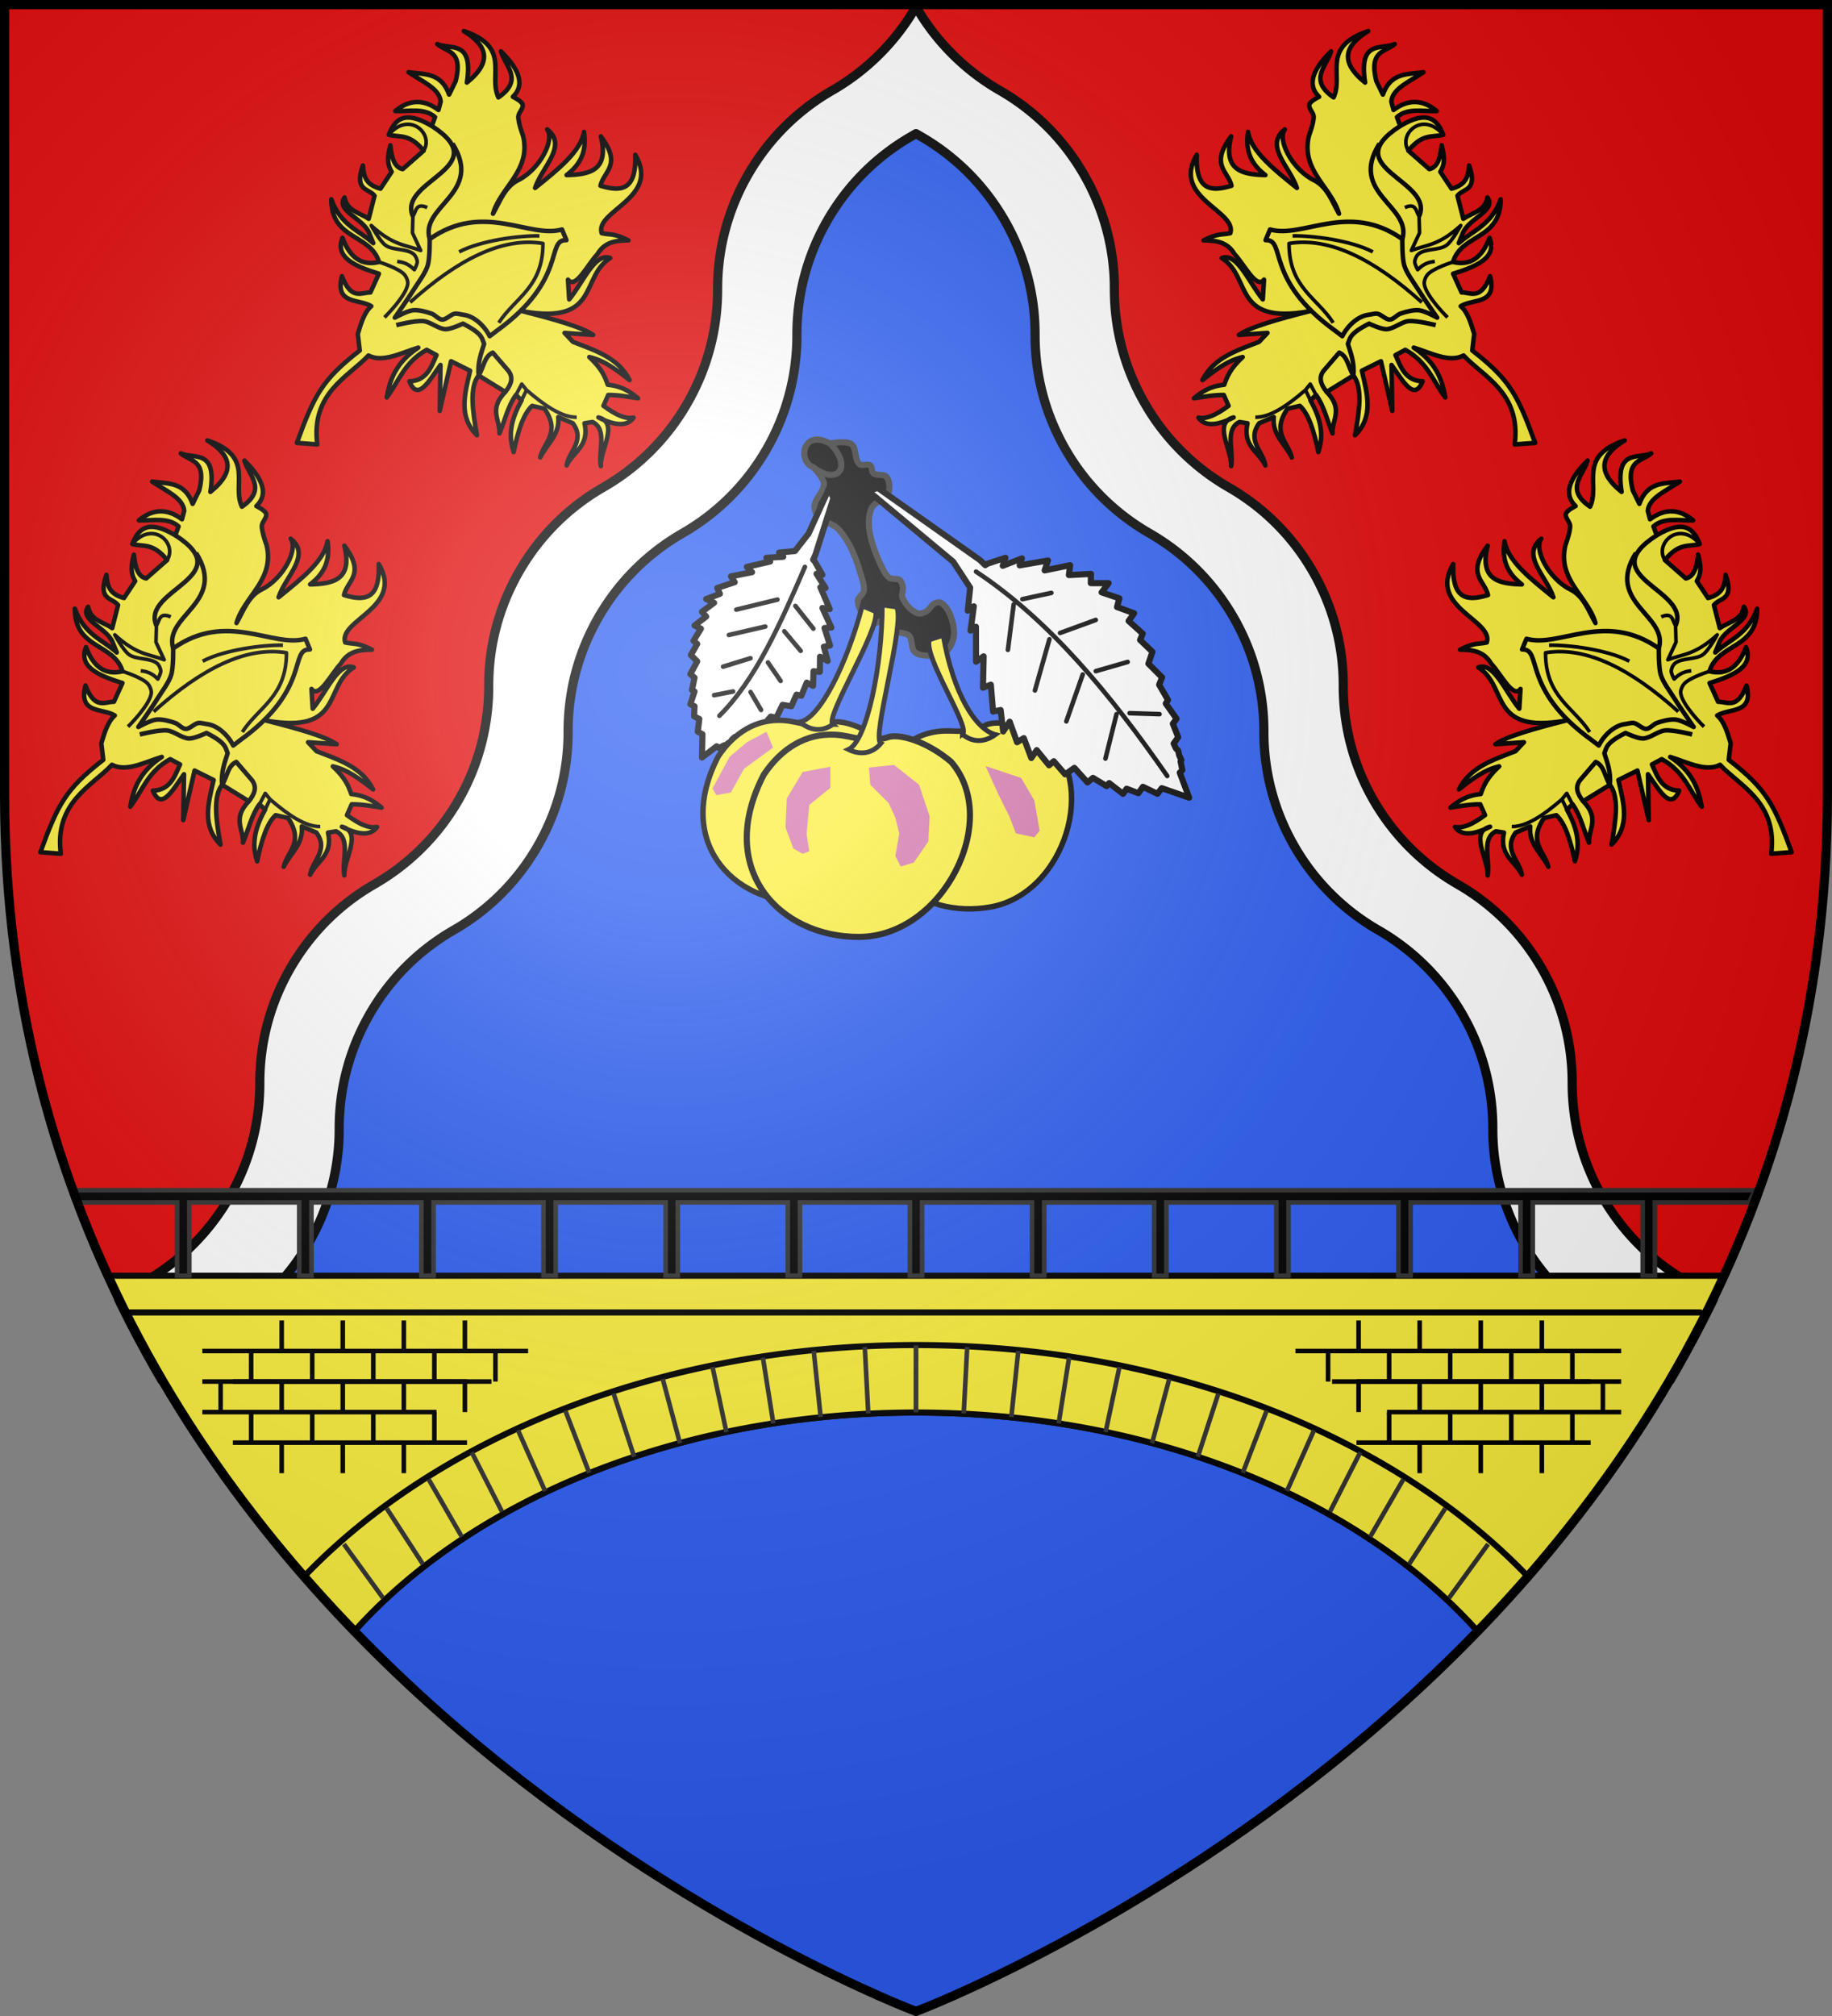 <svg xmlns="http://www.w3.org/2000/svg" xmlns:xlink="http://www.w3.org/1999/xlink" width="600" height="660" version="1.0"><rect width="100%" height="100%" fill="#808080" stroke="none"/><defs><g id="c"><path id="b" d="M0 0v1h.5z" transform="rotate(18 3.157 -.5)"/><use xlink:href="#b" width="810" height="540" transform="scale(-1 1)"/></g><g id="d"><use xlink:href="#c" width="810" height="540" transform="rotate(72)"/><use xlink:href="#c" width="810" height="540" transform="rotate(144)"/></g><g id="g"><path id="f" d="M0 0v1h.5z" transform="rotate(18 3.157 -.5)"/><use xlink:href="#f" width="810" height="540" transform="scale(-1 1)"/></g><g id="h"><use xlink:href="#g" width="810" height="540" transform="rotate(72)"/><use xlink:href="#g" width="810" height="540" transform="rotate(144)"/></g><g id="j"><path id="i" d="M0 0v1h.5z" transform="rotate(18 3.157 -.5)"/><use xlink:href="#i" width="810" height="540" transform="scale(-1 1)"/></g><g id="k"><use xlink:href="#j" width="810" height="540" transform="rotate(72)"/><use xlink:href="#j" width="810" height="540" transform="rotate(144)"/></g><g id="n"><path id="m" d="M0 0v1h.5z" transform="rotate(18 3.157 -.5)"/><use xlink:href="#m" width="810" height="540" transform="scale(-1 1)"/></g><g id="o"><use xlink:href="#n" width="810" height="540" transform="rotate(72)"/><use xlink:href="#n" width="810" height="540" transform="rotate(144)"/></g><g id="r"><path id="q" d="M0 0v1h.5z" transform="rotate(18 3.157 -.5)"/><use xlink:href="#q" width="810" height="540" transform="scale(-1 1)"/></g><g id="s"><use xlink:href="#r" width="810" height="540" transform="rotate(72)"/><use xlink:href="#r" width="810" height="540" transform="rotate(144)"/></g><g id="u"><path id="t" d="M0 0v1h.5z" transform="rotate(18 3.157 -.5)"/><use xlink:href="#t" width="810" height="540" transform="scale(-1 1)"/></g><g id="v"><use xlink:href="#u" width="810" height="540" transform="rotate(72)"/><use xlink:href="#u" width="810" height="540" transform="rotate(144)"/></g><g id="y"><path id="x" d="M0 0v1h.5z" transform="rotate(18 3.157 -.5)"/><use xlink:href="#x" width="810" height="540" transform="scale(-1 1)"/></g><g id="z"><use xlink:href="#y" width="810" height="540" transform="rotate(72)"/><use xlink:href="#y" width="810" height="540" transform="rotate(144)"/></g><g id="C"><path id="B" d="M0 0v1h.5z" transform="rotate(18 3.157 -.5)"/><use xlink:href="#B" width="810" height="540" transform="scale(-1 1)"/></g><g id="D"><use xlink:href="#C" width="810" height="540" transform="rotate(72)"/><use xlink:href="#C" width="810" height="540" transform="rotate(144)"/></g><g id="F"><path id="E" d="M0 0v1h.5z" transform="rotate(18 3.157 -.5)"/><use xlink:href="#E" width="810" height="540" transform="scale(-1 1)"/></g><g id="G"><use xlink:href="#F" width="810" height="540" transform="rotate(72)"/><use xlink:href="#F" width="810" height="540" transform="rotate(144)"/></g><path id="I" d="M-298.5-298.5h597V-40C298.5 246.31 0 358.5 0 358.5S-298.5 246.31-298.5-40z"/><path id="a" d="M2.922 27.673c0-5.952 2.317-9.844 5.579-11.013 1.448-.519 3.307-.273 5.018 1.447 2.119 2.129 2.736 7.993-3.483 9.121.658-.956.619-3.081-.714-3.787-.99-.524-2.113-.253-2.676.123-.824.552-1.729 2.106-1.679 4.108z"/><path id="e" d="M2.922 27.673c0-5.952 2.317-9.844 5.579-11.013 1.448-.519 3.307-.273 5.018 1.447 2.119 2.129 2.736 7.993-3.483 9.121.658-.956.619-3.081-.714-3.787-.99-.524-2.113-.253-2.676.123-.824.552-1.729 2.106-1.679 4.108z"/><path id="l" d="m-267.374-6.853-4.849 23.83-4.848-23.83v-44.741h-25.213v14.546h-9.698v-14.546h-14.546v-9.697h14.546v-14.546h9.698v14.546h25.213v-25.213h-14.546v-9.698h14.546v-14.546h9.697v14.546h14.546v9.698h-14.546v25.213h25.213v-14.546h9.698v14.546h14.546v9.697h-14.546v14.546h-9.698v-14.546h-25.213v44.741z" style="fill:#fcef3c;fill-opacity:1;stroke:#000;stroke-width:3.807;stroke-miterlimit:4;stroke-dasharray:none;stroke-opacity:1;display:inline"/><path id="p" d="M2.922 27.673c0-5.952 2.317-9.844 5.579-11.013 1.448-.519 3.307-.273 5.018 1.447 2.119 2.129 2.736 7.993-3.483 9.121.658-.956.619-3.081-.714-3.787-.99-.524-2.113-.253-2.676.123-.824.552-1.729 2.106-1.679 4.108z"/><path id="w" d="M2.922 27.673c0-5.952 2.317-9.844 5.579-11.013 1.448-.519 3.307-.273 5.018 1.447 2.119 2.129 2.736 7.993-3.483 9.121.658-.956.619-3.081-.714-3.787-.99-.524-2.113-.253-2.676.123-.824.552-1.729 2.106-1.679 4.108z"/><path id="A" d="m-267.374-6.853-4.849 23.83-4.848-23.83v-44.741h-25.213v14.546h-9.698v-14.546h-14.546v-9.697h14.546v-14.546h9.698v14.546h25.213v-25.213h-14.546v-9.698h14.546v-14.546h9.697v14.546h14.546v9.698h-14.546v25.213h25.213v-14.546h9.698v14.546h14.546v9.697h-14.546v14.546h-9.698v-14.546h-25.213v44.741z" style="fill:#fcef3c;fill-opacity:1;stroke:#000;stroke-width:3.807;stroke-miterlimit:4;stroke-dasharray:none;stroke-opacity:1;display:inline"/><path id="H" d="M2.922 27.673c0-5.952 2.317-9.844 5.579-11.013 1.448-.519 3.307-.273 5.018 1.447 2.119 2.129 2.736 7.993-3.483 9.121.658-.956.619-3.081-.714-3.787-.99-.524-2.113-.253-2.676.123-.824.552-1.729 2.106-1.679 4.108z"/><radialGradient id="an" cx="-80" cy="-80" r="405" gradientUnits="userSpaceOnUse"><stop offset="0" style="stop-color:#fff;stop-opacity:.31"/><stop offset=".19" style="stop-color:#fff;stop-opacity:.25"/><stop offset=".6" style="stop-color:#6b6b6b;stop-opacity:.125"/><stop offset="1" style="stop-color:#000;stop-opacity:.125"/></radialGradient></defs><g transform="translate(300 300)"><use xlink:href="#I" width="600" height="660" style="fill:#e20909"/><path d="m0-297.813-250.687 443.219C-166.355 295.899 0 358.5 0 358.5s166.355-62.601 250.688-213.094z" style="fill:#2b5df2;fill-opacity:1;fill-rule:nonzero;stroke:none"/><path d="M0-297.813a74.5 74.5 0 0 1-27.469 27.438c-11.066 6.362-20.631 15.594-27.468 27.437a74.6 74.6 0 0 0-10.032 37.531c.023 12.765-3.162 25.689-10 37.532a74.5 74.5 0 0 1-27.469 27.437c-11.066 6.363-20.63 15.595-27.468 27.438-6.835 11.838-10.052 24.74-10.031 37.5.022 12.764-3.132 25.72-9.97 37.562-6.834 11.839-16.438 21.075-27.5 27.438-11.065 6.362-20.63 15.594-27.468 27.437-6.835 11.839-10.052 24.74-10.031 37.5.023 12.765-3.132 25.689-9.969 37.531a74.5 74.5 0 0 1-27.469 27.438 75 75 0 0 0-8.812 5.937 386 386 0 0 0 14.187 26.532 74.4 74.4 0 0 1 20.594-17.469 74.5 74.5 0 0 0 27.469-27.438c6.837-11.842 10.023-24.766 10-37.53-.02-12.761 3.196-25.662 10.031-37.5 6.837-11.844 16.403-21.076 27.469-27.438a74.5 74.5 0 0 0 27.469-27.438c6.837-11.843 10.022-24.798 10-37.562-.021-12.76 3.164-25.662 10-37.5 6.837-11.843 16.433-21.075 27.5-27.438a74.5 74.5 0 0 0 27.468-27.437c6.838-11.843 9.992-24.767 9.969-37.532a74.6 74.6 0 0 1 10.031-37.53c6.838-11.844 16.403-21.076 27.469-27.438.501-.289 1.005-.575 1.5-.875.495.3.999.586 1.5.875 11.066 6.362 20.631 15.594 27.469 27.437A74.6 74.6 0 0 1 39-190.407c-.023 12.765 3.131 25.689 9.969 37.532a74.5 74.5 0 0 0 27.469 27.437c11.066 6.363 20.662 15.595 27.5 27.438 6.835 11.838 10.02 24.74 10 37.5-.023 12.764 3.162 25.72 10 37.562A74.5 74.5 0 0 0 151.406 4.5c11.066 6.362 20.632 15.594 27.469 27.437 6.835 11.839 10.052 24.74 10.031 37.5-.023 12.765 3.163 25.689 10 37.531a74.5 74.5 0 0 0 27.469 27.438 74.4 74.4 0 0 1 20.594 17.469 386 386 0 0 0 14.187-26.532 75 75 0 0 0-8.812-5.937 74.5 74.5 0 0 1-27.469-27.438c-6.837-11.842-9.992-24.766-9.969-37.53.02-12.761-3.196-25.662-10.031-37.5-6.837-11.844-16.403-21.076-27.469-27.438-11.06-6.363-20.665-15.599-27.5-27.438-6.837-11.843-9.991-24.798-9.969-37.562.021-12.76-3.196-25.662-10.03-37.5-6.838-11.843-16.403-21.075-27.47-27.438a74.5 74.5 0 0 1-27.468-27.437c-6.838-11.843-10.023-24.767-10-37.532a74.6 74.6 0 0 0-10.031-37.53c-6.838-11.844-16.403-21.076-27.47-27.438A74.5 74.5 0 0 1 0-297.813z" style="fill:#fff;fill-opacity:1;stroke:#000;stroke-width:3;stroke-linejoin:round;stroke-opacity:1"/></g><g transform="translate(300 300)"><path d="M-28.205-154.82s5.276-1 7.007.195c1.767 1.22 1.01 5.326 2.724 6.618.845.636 2.667-.257 3.504.389.644.497.37 1.985.973 2.53.988.893 3.393.177 4.282 1.168.988 1.1 1.247 3.464.779 4.866-.745 2.233-4.596 3.343-5.645 5.45-.865 1.738-.96 4.49-.778 6.423.36 3.843 2.222 8.783 3.892 12.262.638 1.329 1.51 3.255 2.725 4.088.889.608 2.679.087 3.504.778.582.488.846 1.587.973 2.336.166.98-.548 2.38-.195 3.309.793 2.084 3.097 4.696 5.256 5.255.823.213 1.992-.347 2.725-.779.925-.544 1.558-2.075 2.53-2.53.584-.273 1.587-.524 2.141-.195 2.788 1.658 4.266 6.684 4.282 9.927.01 1.963-1.066 4.727-2.53 6.034-1.09.972-3.213 1.304-4.672 1.362-1.727.07-4.34-.033-5.644-1.168-1.31-1.139-.706-4.235-1.947-5.45-.923-.904-2.997-.668-4.087-1.362-1.289-.82-2.041-3.254-3.503-3.698-1.261-.382-3.057 1.458-4.282.973-2.425-.959-4.795-4.595-4.866-7.201-.032-1.14 1.754-2.138 1.952-3.26.322-1.83-.657-4.298-1.174-6.083-.802-2.77-2.12-6.422-3.503-8.954-1.003-1.834-2.537-4.242-4.088-5.644-1.552-1.404-4.673-1.913-6.034-3.504-.733-.856-1.372-2.375-1.362-3.503.023-2.461 3.358-5.142 3.114-7.591-.188-1.885-3.503-5.255-3.503-5.255-5.273-2.016-3.446-12.642 5.45-7.786" style="fill:#000;fill-opacity:1;fill-rule:nonzero;stroke:#313131;stroke-width:2;stroke-linecap:round;stroke-linejoin:round;stroke-miterlimit:4;stroke-dasharray:none;stroke-dashoffset:0;stroke-opacity:1"/><path d="m-28.437-140.187-6.75 14.875-4.47 5.718-5.187.5 1.375 1.375-5.531.344 1.219 1.219-7.625 1.75 1.718 1.719-6.906 1.374 1.219 1.907-5.719 1.906.875 1.906-4.5 1.719 2.594 1.219-3.969 2.937 1.375 1.563-3.812 2.937 2.094 1.031-2.438 3.97 1.219 1.03-2.063 3.626 2.063 2.093-2.25 4.156 1.375 1.188-.844 4 .844.5-1.375 4.156 1.375.688-.156 3.281 1.718.875-.5 4.156 1.531.844-.156 7.625 4.813-3.687.719.562 1.78-.906.344.156.876-.812.968-.5.313-.688.906-.844 1.719.875 2.562-2.062 1.344.718 2.563-3.562.937.406 2.688-3.062 1.812.406 2.031-4.25 2.875.469 1.719-3.813 1.563.375 1.78-4.312 2.063 1.062.157-4.781 2.062.188.063-4.938 2.5 1.375-1.25-4.656 2.03-.406-1.812-5.72 2.25-.156-2.937-6.406 2.406.375-3.062-7.156 1.687.25-2.969-4.656 1.938.312-2.625-4.531-.407-.375.75-1.656 5.876-18.5z" style="fill:#fff;fill-opacity:1;fill-rule:nonzero;stroke:#000;stroke-width:2;stroke-linecap:round;stroke-linejoin:round;stroke-miterlimit:4;stroke-dasharray:none;stroke-dashoffset:0;stroke-opacity:1"/><use xlink:href="#J" width="600" height="660" transform="matrix(.9 0 0 .9 -19.888 -10.639)"/><use xlink:href="#J" width="600" height="660" transform="rotate(-10 -48.424 -234.54)scale(.9)"/><path id="J" d="M-8.67-58.796c-7.754 2.503-11.414-.34-17.858-.674-9.515-.494-17.49 4.395-23.32 13.077C-65.88-15.569-44.813 6.866-18.61 6.727c27.52-.146 46.707-38.32 30.085-57.34C3.451-57.37-5.01-59.638-8.669-58.795z" style="fill:#fcef3c;fill-opacity:1;fill-rule:nonzero;stroke:#000;stroke-width:2;stroke-linecap:butt;stroke-linejoin:round;stroke-miterlimit:4;stroke-dasharray:none;stroke-opacity:1;display:inline"/><path d="M-11.49-56.626c-3.222-1.619 8.12-39.514 5.125-44.672l-4.702-.65c.062 19.708-5.036 44.555-11.05 47.325 3.37 1.647 7.464 1.757 10.627-2.003zM-27.244-62.832c-2.693-2.398 15.574-31.206 14.017-36.964l-4.374-1.845c-5.041 19.053-13.9 36.874-20.426 37.993 2.829 2.463 6.755 3.629 10.783.816zM15.198-59.63C18.09-61.785 2.333-84.96 4.386-90.56l4.518-1.456c3.362 19.42 10.705 30.829 17.108 32.512-3.033 2.208-7.046 3.027-10.814-.127z" style="fill:#fcef3c;fill-opacity:1;fill-rule:evenodd;stroke:#00000a;stroke-width:1.578;stroke-linecap:butt;stroke-linejoin:miter;stroke-miterlimit:4;stroke-dasharray:none;stroke-opacity:1;display:inline"/><path d="M-36.384-114.421c-8.073 18.78-16.32 37.209-28.01 48.756M-58.86-100.417l13.485-3.285M-61.281-92.118l11.93-2.766M-63.183-81.744l8.99-2.766M-66.122-72.408l6.224-1.21M-50.735-67.567l-3.457-5.878M-44.338-77.076l-4.149-6.051M-37.768-86.93l-5.36-6.398M-33.618-94.192l-5.878-7.435" style="fill:none;fill-opacity:1;fill-rule:nonzero;stroke:#000;stroke-width:1.5;stroke-linecap:round;stroke-linejoin:round;stroke-miterlimit:4;stroke-dasharray:none;stroke-dashoffset:0;stroke-opacity:1"/><path d="m-15.769-139.375 27.946 23.27 5.563 8.496-.793 7.526 1.99-1.421-1.069 7.953 1.765-1.26.033 11.45 2.489-1.778-.218 10.29 2.576-.998.727 8.813 2.485-.512.83 7.018 2.13-3.205 2.412 6.73 2.212-1.35 2.453 6.51 1.776-2.57 4.038 4.958 1.543-1.332 3.731 4.296 3.023-2.12 4.309 4.763 1.77-1.493 4.499 2.715.815-1.003 4.542 3.525 1.18-1.683 3.833 1.47 1.492-2.098 4.775 2.288 1.405-1.845 8.964 3.122-3.071-8.21.856-.802-.596-2.864.277-.426-.727-1.547-.332-1.56-.729-.704-.754-1.602 1.491-2.098-1.752-4.409 1.207-1.627-3.524-4.979.73-1.171-2.9-4.966.962-2.409-4.478-4.49 1.32-3.887-4.044-3.88.86-2.068-4.619-4.16 1.805-2.512-5.605-2.04.771-2.846-5.815-1.966 2.291-3.013-5.833-.003.062-3.028-7.238.388.416-3.241-8.35 1.717 1.085-3.26-9.27 1.609.746-2.292-6.291 2.428.886-2.622-6.052 1.99-.552.431-1.756-1.69-33.41-23.57z" style="fill:#fff;fill-opacity:1;fill-rule:nonzero;stroke:#000;stroke-width:2;stroke-linecap:round;stroke-linejoin:round;stroke-miterlimit:4;stroke-dasharray:none;stroke-dashoffset:0;stroke-opacity:1"/><path d="M19.657-112.858c24.073 15.903 44 40.099 62.626 66.896M31.993-102.104 30.095-87.24M38.951-73.954l4.745-16.764M49.23-63.833l5.378-15.34M58.878-80.28l10.437-3.005M47.175-92.774l11.703-4.27M34.84-103.844l9.488-2.056M65.678-66.205l-3.637 14.55M69.948-66.521l9.805.316" style="fill:none;fill-opacity:1;fill-rule:nonzero;stroke:#000;stroke-width:1.5;stroke-linecap:round;stroke-linejoin:round;stroke-miterlimit:4;stroke-dasharray:none;stroke-dashoffset:0;stroke-opacity:1"/><path d="M-33.655-147.034c8.65 6.426 12.682-.788 5.45-7.786" style="fill:#000;fill-opacity:1;fill-rule:nonzero;stroke:#313131;stroke-width:2;stroke-linecap:round;stroke-linejoin:round;stroke-miterlimit:4;stroke-dasharray:none;stroke-dashoffset:0;stroke-opacity:1"/><path d="m-46.795-55.251-9.506 6.914-4.32 7.778-4.754.864-1.296-2.16 5.617-10.371 5.617-4.753 6.482-3.457zM-28.054-48.992v6.914l-6.913 5.617-.864 9.507.864 5.617-2.16.864-3.025-1.728-2.593-6.914.432-9.506 5.185-8.642zM-15.412-48.72l.433 5.617 6.049 6.05 2.16 4.753 1.297 5.185-1.296 7.346 1.728 3.457L-.72-17.61l4.753-6.913.432-8.21-3.457-10.37-8.21-6.482zM22.774-49.202l4.321 9.507 3.457 6.913 2.16 5.618 6.05 1.296 1.728-2.16-1.728-9.939-4.321-7.346z" style="fill:#d576ad;fill-opacity:1;fill-rule:nonzero;stroke:none;stroke-width:2;stroke-linecap:round;stroke-linejoin:round;stroke-miterlimit:4;stroke-dasharray:none;stroke-dashoffset:0;stroke-opacity:1"/><g id="K"><path d="M-11.602 561.95c9.857-19.118-2.641-30.767-7.303-41.78-6.616.89-12.307-5.624-18.253-10.105 6.506 8.798 6.568 16.425 5.215 23.794-2.511-8.04-1.794-16.08-8.8-24.12l-4.563.652c.408 5.424.151 11.353 6.844 14.016-6.277 6.978-7.635-3.265-9.778-10.756l-6.193 17.927 2.608-20.86-8.739.977c-1.232 10.26-1.999 19.57-11.796 24.12 5.141-8.836 9.77-17.467 7.823-23.468l-12.712 2.607c4.146 9.21-1.974 11.577-3.585 16.95-.27-5.793.571-12.123-.978-17.276l-2.934 1.304c1.124 7.344 1.07 14.557-4.237 21.187 1.3-8.667 1.636-16.175-.652-20.535l-5.215-.652c-9.83 7.097-4.393 13.103-5.215 19.557-.623-6.053-4.524-11.56-1.304-18.253l-6.519.326c-7.473 4.974-2.39 11.517-3.585 17.275-.532-6.233-6.242-10.74-.978-18.905l-2.934-1.63c-6.958.755-6.301 10.648-9.452 15.972 2.608-6.193-1.1-19.491 7.823-18.58-8.26.96-12.643-.797-13.69-4.888 2.837 1.746 6.929 1.551 13.364-.326l-.326-4.89c-4.02-1.496-8.04-2.116-12.06-2.933 3.82-1.317 7.747-2.49 13.69-.978 2.234-2.716 4.609-5.432 11.082-8.148-3.62-.376-7.514-.604-18.905 3.26 7.653-7.194 17.64-6.604 27.38-6.846l4.562-2.281-11.408-3.26c5.486-1.482 17.453-.558 30.643.762-32.024-5.654-17.29-21.356-26.405-33.03 6.827-.216 7.14 13.682 10.104 21.838l3.26-7.497c-4.33 2.794-5.428-8.424-7.823-14.015-1.095-5.988-5.465-8.046-10.105-9.779 6.739-.848 7.874.545 11.408.978 5.903-7.757-18.088-22.036-1.955-35.202-5.766 14.017.636 16.475 9.126 16.95.8-6.164-5.635-11.122 6.845-19.232-8.137 12-1.103 16.414 7.823 19.883-4.934-7.697-3.586-13.68-.652-19.23-1.535 8.134 4.896 18.442 11.082 28.682.325-9.077-6.904-21.034 3.585-24.446-4.495 2.825-2.873 16.404 3.994 23.713 4.375 4.503 4.121 10.857 5.133 16.705.835-11.355-8.842-22.265-.652-34.55 0 0 3.848-4.483 4.563-6.845.454-1.498-.915-3.946 0-5.215.904-1.255 4.89-1.63 4.89-1.63-2.781-5.665.164-11.028 11.082-15.972-3.783 5.174-12.997 7.791-5.541 18.253 7.222-7.172 1.993-21.46 22.816-20.86-10.567 2.183-15.87 7.314-8.475 19.557 3.487-17.642 10.8-10.42 16.95-10.757-4.731 1.866-10.975-1.414-12.387 11.734l.652 6.193c6.302-7.617 12.603-4.217 18.905-2.933-6.294 1.654-14.324 1.862-16.623 6.845l-.326 3.585c7.367-2.21 12.863.072 16.623 6.52-5.432-1.748-10.865-5.47-16.297-3.26v3.911c13.04-2.525 15.287 2.745 15.486 9.495-4.714-.47-7.798-3.549-15.812 1.261l5.541 10.104c3.58.527 5.997-3.02 8.149-7.496-.488 6.604-2.337 8.446-4.238 10.104L0 453.677c6.62.614 8.425-2.898 10.104-6.52-.112 11.267-5.436 7.942-8.8 10.105l-.978 9.778c4.283-1.166 9.397.16 12.386-4.889 1.717 6.367-9.784 5.447-14.342 10.105l-3.26 3.585c7.498-3.066 14.994-2.214 22.491-11.082-5.78 15.904-20.12 7.758-27.38 17.6 5.868 3.876 11.735 2.708 17.602-4.236.287 8.738-8.85 9.308-19.231 8.8l.652 8.475c3.705 1.339 6.28 5.838 13.364-2.282-1.201 12.248-9.927 6.22-15.646 7.497 1.838 3.301 1.58 8 1.304 12.712l-3.093 6.137c10.648 16.906 11.332 23.975 11.373 44.77z" style="opacity:1;fill:#fcef3c;fill-opacity:1;fill-rule:nonzero;stroke:#000;stroke-width:1.875;stroke-linecap:butt;stroke-linejoin:round;stroke-miterlimit:4;stroke-dasharray:none;stroke-dashoffset:0;stroke-opacity:1" transform="rotate(-20 -1606.7 -436.801)scale(.792)"/><path d="M-25.43 504.445s-6.7-4.574-10.01-5.411c-2.832-.717-6.974.944-9.739 0-2.135-.729-5.951-4.6-5.951-4.6-9.267 1.118-9.405 3.065-11.092 4.87-.196 4.156-.046 8.196-2.315 13.043-.88-4.029.532-8.138-2.283-10.876l-8.658 4.867c-3.14 2.023-2.928 5.162-1.771 8.616" style="opacity:1;fill:none;fill-opacity:1;fill-rule:nonzero;stroke:#000;stroke-width:1.875;stroke-linecap:butt;stroke-linejoin:round;stroke-miterlimit:4;stroke-dasharray:none;stroke-dashoffset:0;stroke-opacity:1" transform="rotate(-20 -1606.7 -436.801)scale(.792)"/><path d="m-81.812 514.628-.7-5.043-2.705 1.623.471 4.724M-108.572 514.69c5.691 2.19 14.078.065 23.355-3.482" style="opacity:1;fill:none;fill-opacity:1;fill-rule:nonzero;stroke:#000;stroke-width:1.5;stroke-linecap:butt;stroke-linejoin:round;stroke-miterlimit:4;stroke-dasharray:none;stroke-dashoffset:0;stroke-opacity:1" transform="rotate(-20 -1606.7 -436.801)scale(.792)"/><path d="M-11.082 422.06c-31.073 7.035 5.855 25.976-5.42 37.747M-23.807 501.74s-3.783-4.352-5.951-5.411c-2.147-1.048-5.457-1.346-7.846-1.353-1.48-.004-3.459 1.264-4.87.812-1.639-.526-2.552-3.224-4.057-4.058-.947-.525-2.463-.565-3.517-.812-4.1-.96-9.42 1.033-13.256 4.6l-1.894-2.977c-20.526-30.064-6.042-42.563-14.338-45.178l3.246-3.517c11.417 8.314 34.512.063 50.048 22.454 0 0-2.808 7.266-2.975 10.55-.168 3.292 1.21 7.598 1.893 10.822.903 4.255 3.517 14.067 3.517 14.067z" style="opacity:1;fill:none;fill-opacity:1;fill-rule:nonzero;stroke:#000;stroke-width:1.875;stroke-linecap:butt;stroke-linejoin:round;stroke-miterlimit:4;stroke-dasharray:none;stroke-dashoffset:0;stroke-opacity:1" transform="rotate(-20 -1606.7 -436.801)scale(.792)"/><path d="M-21.637 425.984c-19.235 14.977 3.964 28.713-4.605 40.316" style="opacity:1;fill:none;fill-opacity:1;fill-rule:nonzero;stroke:#000;stroke-width:1.875;stroke-linecap:butt;stroke-linejoin:round;stroke-miterlimit:4;stroke-dasharray:none;stroke-dashoffset:0;stroke-opacity:1" transform="rotate(-20 -1606.7 -436.801)scale(.792)"/><path d="M-19.749 503.092s-5.414-11.31-4.328-16.232c.273-1.238 1.588-2.648 2.705-3.246 3.084-1.653 11.594-1.254 11.594-1.254M-16.773 479.556c-2.147-.432-4.288-.873-7.845.811 0 0-.404-2.542 0-3.517.395-.954 1.472-2.06 2.434-2.434 3.408-1.324 8.656 1.535 12.174.54 2.925-.826 8.387-5.68 8.387-5.68-11.396 4.722-15.963 2.616-22.725 2.705l5.681-5.681 2.165-6.493c-.614-2.277.934-5.79-4.329-5.41M4.404 431.555c-4.474-12.365-17.565-6.744-15.812 1.261M-27.594 493.623c-12.407-23.323-26.554-38.52-43.285-41.661-6.261 17.065 3.248 25.12 5.952 37.062M-68.444 449.527c7.606 2.577 22.06 9.965 28.946 17.584" style="opacity:1;fill:none;fill-opacity:1;fill-rule:nonzero;stroke:#000;stroke-width:1.5;stroke-linecap:butt;stroke-linejoin:round;stroke-miterlimit:4;stroke-dasharray:none;stroke-dashoffset:0;stroke-opacity:1" transform="rotate(-20 -1606.7 -436.801)scale(.792)"/></g><use xlink:href="#K" id="L" width="600" height="660" x="0" y="0" transform="matrix(-1 0 0 1 0 0)"/><use xlink:href="#K" width="600" height="660" transform="translate(84 134)"/><use xlink:href="#L" width="600" height="660" transform="translate(-84 134)"/><path d="M-264.656 117.656c20.995 45.863 49.809 84.444 80.719 116.375C-145.47 191.03-77.453 162.438 0 162.438s145.469 28.592 183.938 71.593c30.91-31.931 59.723-70.512 80.718-116.375z" style="fill:#fcef3c;stroke:#000;stroke-width:2;stroke-opacity:1"/><path d="M0 140.344c-83.087 0-156.495 30.011-200.406 75.781a470 470 0 0 0 16.469 17.906C-145.47 191.03-77.453 162.438 0 162.438s145.469 28.592 183.938 71.593a470 470 0 0 0 16.468-17.906C156.496 170.355 83.086 140.344 0 140.344z" style="fill:#fcef3c;stroke:#000;stroke-width:2;stroke-opacity:1"/><path d="M-258.46 129.668h515.273" style="fill:none;fill-opacity:1;fill-rule:nonzero;stroke:#000;stroke-width:2;stroke-linecap:round;stroke-linejoin:round;stroke-miterlimit:4;stroke-dasharray:none;stroke-dashoffset:0;stroke-opacity:1"/><path d="m-276.469 89.656 2 4H-242v24h4v-24h36v24h4v-24h36v24h4v-24h36v24h4v-24h36v24h4v-24h36v24h4v-24h36v24h4v-24h36v24h4v-24h36v24h4v-24h36v24h4v-24h36v24h4v-24h36v24h4v-24h36v24h4v-24h30.813l2-4z" style="fill:#000;fill-opacity:1;fill-rule:nonzero;stroke:#313131;stroke-width:1.5;stroke-linecap:butt;stroke-linejoin:miter;stroke-miterlimit:4;stroke-dasharray:none;stroke-dashoffset:0;stroke-opacity:1"/><g id="X"><path id="M" d="M0 162.318v-21.789" style="opacity:1;fill:none;fill-opacity:1;fill-rule:nonzero;stroke:#313131;stroke-width:1.5;stroke-linecap:butt;stroke-linejoin:miter;stroke-miterlimit:4;stroke-dasharray:none;stroke-dashoffset:0;stroke-opacity:1"/><use xlink:href="#M" id="V" width="600" height="660" x="0" y="0" style="fill:#5ab532" transform="rotate(-30 1.8 460.275)"/><use xlink:href="#M" id="N" width="600" height="660" x="0" y="0" transform="rotate(-3 0 461)"/><use xlink:href="#N" id="O" width="600" height="660" x="0" y="0" transform="rotate(-3 0 461)"/><use xlink:href="#O" id="P" width="600" height="660" x="0" y="0" transform="rotate(-3 0 461)"/><use xlink:href="#P" id="Q" width="600" height="660" x="0" y="0" transform="rotate(-3 0 461)"/><use xlink:href="#Q" id="R" width="600" height="660" x="0" y="0" transform="rotate(-3 0 461)"/><use xlink:href="#R" id="S" width="600" height="660" x="0" y="0" transform="rotate(-3 0 461)"/><use xlink:href="#S" id="T" width="600" height="660" x="0" y="0" transform="rotate(-3 0 461)"/><use xlink:href="#T" id="U" width="600" height="660" x="0" y="0" transform="rotate(-3 0 461)"/><use xlink:href="#U" width="600" height="660" transform="rotate(-3 0 461)"/><use xlink:href="#V" id="W" width="600" height="660" x="0" y="0" transform="rotate(-3 16.042 450.867)"/><use xlink:href="#W" width="600" height="660" transform="rotate(-3 43 467.503)"/></g><use xlink:href="#X" width="600" height="660" transform="scale(-1 1)"/><g id="am"><path d="M66.258 442.295H172.96" style="opacity:1;fill:none;fill-opacity:1;fill-rule:nonzero;stroke:#000;stroke-width:1.5;stroke-linecap:butt;stroke-linejoin:miter;stroke-miterlimit:4;stroke-dasharray:none;stroke-dashoffset:0;stroke-opacity:1" transform="translate(-300 -300)"/><path d="M-233.742 152.295h94.702" style="opacity:1;fill:none;fill-opacity:1;fill-rule:nonzero;stroke:#000;stroke-width:1.5;stroke-linecap:butt;stroke-linejoin:miter;stroke-miterlimit:4;stroke-dasharray:none;stroke-dashoffset:0;stroke-opacity:1"/><path id="ac" d="M-233.742 162.295h76.702" style="opacity:1;fill:none;fill-opacity:1;fill-rule:nonzero;stroke:#000;stroke-width:1.5;stroke-linecap:butt;stroke-linejoin:miter;stroke-miterlimit:4;stroke-dasharray:none;stroke-dashoffset:0;stroke-opacity:1"/><path id="Y" d="M-227.742 162.295v-10" style="opacity:1;fill:none;fill-opacity:1;fill-rule:nonzero;stroke:#000;stroke-width:1.5;stroke-linecap:butt;stroke-linejoin:miter;stroke-miterlimit:4;stroke-dasharray:none;stroke-dashoffset:0;stroke-opacity:1"/><use xlink:href="#Y" id="Z" width="600" height="660" x="0" y="0" transform="translate(20)"/><use xlink:href="#Z" id="aa" width="600" height="660" x="0" y="0" transform="translate(20)"/><use xlink:href="#aa" id="ab" width="600" height="660" x="0" y="0" transform="translate(20)"/><use xlink:href="#ab" id="ad" width="600" height="660" x="0" y="0" transform="translate(20)"/><use xlink:href="#ac" id="ae" width="600" height="660" x="0" y="0" transform="translate(10 -10)"/><use xlink:href="#Y" id="af" width="600" height="660" x="0" y="0" transform="translate(10 -10)"/><use xlink:href="#Z" id="ag" width="600" height="660" x="0" y="0" transform="translate(10 -10)"/><use xlink:href="#aa" id="ah" width="600" height="660" x="0" y="0" transform="translate(10 -10)"/><use xlink:href="#ab" id="ai" width="600" height="660" x="0" y="0" transform="translate(10 -10)"/><use xlink:href="#ad" width="600" height="660" transform="translate(10 -10)"/><use xlink:href="#ae" width="600" height="660" transform="translate(0 20)"/><use xlink:href="#af" width="600" height="660" transform="translate(0 20)"/><use xlink:href="#ag" id="aj" width="600" height="660" x="0" y="0" transform="translate(0 20)"/><use xlink:href="#ah" id="ak" width="600" height="660" x="0" y="0" transform="translate(0 20)"/><use xlink:href="#ai" id="al" width="600" height="660" x="0" y="0" transform="translate(0 20)"/><use xlink:href="#aj" width="600" height="660" transform="translate(-10 10)"/><use xlink:href="#ak" width="600" height="660" transform="translate(-10 10)"/><use xlink:href="#al" width="600" height="660" transform="translate(-10 10)"/><use xlink:href="#af" width="600" height="660" transform="translate(10 -10)"/><use xlink:href="#ag" width="600" height="660" transform="translate(10 -10)"/><use xlink:href="#ah" width="600" height="660" transform="translate(10 -10)"/><use xlink:href="#ai" width="600" height="660" transform="translate(10 -10)"/></g><use xlink:href="#am" width="600" height="660" transform="matrix(-1 0 0 1 -2.782 0)"/></g><use xlink:href="#I" width="600" height="660" style="fill:url(#an)" transform="translate(300 300)"/><use xlink:href="#I" width="600" height="660" style="fill:none;stroke:#000;stroke-width:3" transform="translate(300 300)"/></svg>